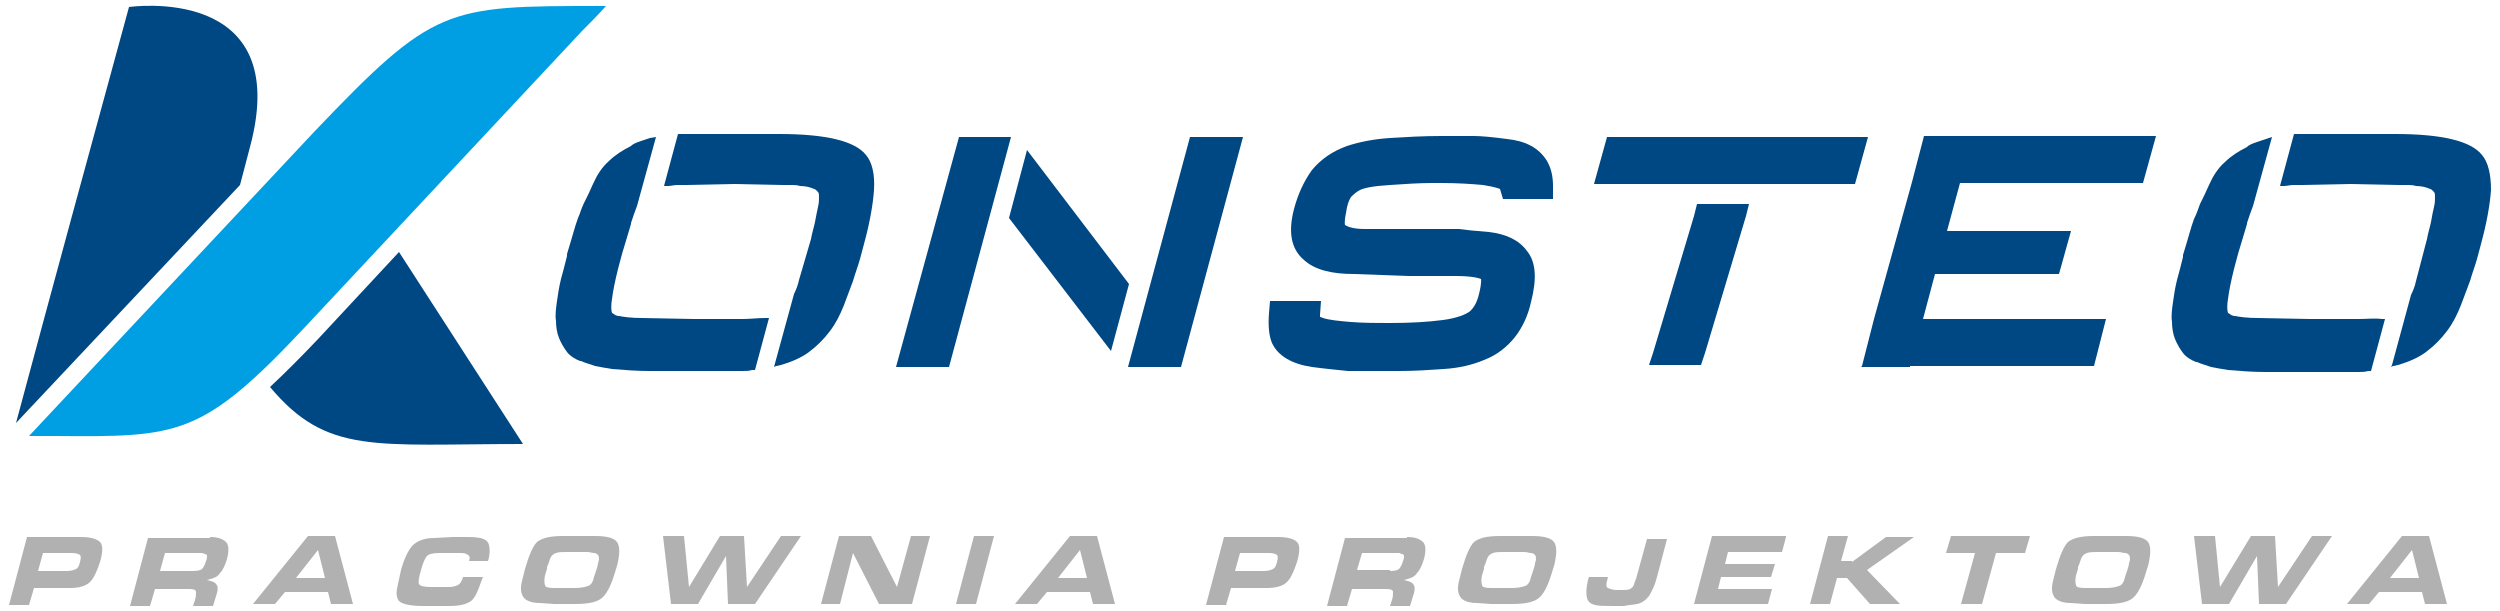 <svg xmlns="http://www.w3.org/2000/svg" xml:space="preserve" id="Warstwa_1" width="250" height="61.1" x="0" y="0" style="enable-background:new 0 0 250 61.1" version="1.0"><style>.st0{fill:#004884}</style><path d="m119 13.7-6.2 23h5.3l6.2-23zM95.9 13.7l-6.3 23h5.3l6.2-23zM173.6 20.4h-3.9l-.3 1.2-4.1 13.7-.4 1.2h5.2l.4-1.2 4.1-13.7.3-1.2zM102.7 15l-1.8 6.8 10.2 13.3 1.8-6.7zM135.1 19.7c.2-.2.5-.5.9-.7.4-.2 1.3-.4 3-.5 1.5-.1 2.9-.2 4.2-.2h.9c1.7 0 3.1.1 4.2.2 1.3.2 1.7.4 1.7.4l.3 1h5v-1.3c0-1-.2-1.8-.6-2.5-.8-1.3-2.1-2-4-2.2-1.5-.2-2.6-.3-3.3-.3h-3.3c-1.8 0-3.5.1-5.1.2-1.6.1-3.1.4-4.3.8-1.4.5-2.6 1.3-3.5 2.4-.8 1.1-1.4 2.4-1.8 3.9-.6 2.3-.3 4 1 5.1 1.1 1 2.8 1.4 5 1.4l5.5.2h4.7c1.9 0 2.5.3 2.5.3s.1.3-.2 1.5c-.2.9-.6 1.5-1 1.8-.3.2-1.1.6-2.6.8-1.5.2-3.3.3-5.3.3-1.3 0-2.6 0-3.9-.1-1.2-.1-2.2-.2-2.8-.4-.2-.1-.3-.1-.3-.1v-.2l.1-1.4H127l-.1 1.2c-.1 1.3 0 2.3.3 3 .6 1.3 2 2.1 4 2.4 1.5.2 2.7.3 3.6.4h5.1c1.6 0 3.1-.1 4.5-.2 1.5-.1 2.8-.4 4-.9 1.3-.5 2.3-1.3 3.1-2.3.7-.9 1.3-2.1 1.6-3.5.6-2.3.5-4-.4-5.1-.8-1.1-2.1-1.7-3.8-1.9-1.3-.1-2.3-.2-3-.3H136.5c-1.4 0-1.8-.3-2-.4 0 0-.1-.3.1-1.2.1-.8.3-1.3.5-1.6zM214.3 18.3l1.3-4.7h-23.2l-1.2 4.6-3.8 13.7-1.2 4.7-.1.1h4.9v-.1h18.4l1.2-4.7h-18.3l1.2-4.5h12.4l1.2-4.3h-12.4l1.3-4.8zM160.7 13.7l-1.3 4.7h26.1l1.3-4.7z" class="st0"/><path d="M239 57.8h2.9l-.7-2.8-2.2 2.8zm-2.1 2.6h-2.2l5.5-6.8h2.7l1.8 6.8h-2.2l-.3-1.2h-4.3l-1 1.2zm-11 0-.2-4.8-2.8 4.8h-2.7l-.8-6.8h2.1l.5 5.1 3.1-5.1h2.4l.3 5.1 3.4-5.1h2l-4.6 6.8h-2.7zm-17.4-1.6h2.1c.6 0 1-.1 1.3-.2.3-.1.5-.4.6-.9l.3-.9c.1-.3.1-.6.2-.8 0-.2 0-.4-.1-.5-.1-.1-.2-.2-.4-.2s-.4-.1-.7-.1h-2c-.5 0-.8 0-1.1.1-.3.1-.5.3-.6.6-.1.3-.2.6-.3.8v.2l-.1.3c-.2.6-.2 1-.1 1.3 0 .2.3.3.9.3zm2.5-5.2h1.6c1.2 0 1.9.2 2.2.6.3.4.3 1.2 0 2.4l-.1.3c-.4 1.4-.8 2.3-1.3 2.8s-1.4.7-2.8.7h-2.1l-1.4-.1c-.8 0-1.3-.2-1.6-.5-.3-.4-.4-.9-.2-1.7l.3-1.2c.4-1.4.8-2.3 1.2-2.7.5-.4 1.3-.6 2.6-.6h1.6zm-14.9 6.8 1.4-5.1h-2.9l.5-1.7h7.9l-.5 1.7h-2.9l-1.4 5.1h-2.1zm-10.9-4.2 3.4-2.5h2.8l-4.7 3.3 3.3 3.4h-3l-2.3-2.6h-1l-.7 2.6h-2l1.8-6.8h2l-.7 2.5h1.1zm-6.6-2.5-.4 1.5h-5.4l-.3 1.2h5l-.4 1.3h-5l-.3 1.2h5.4l-.4 1.5h-7.4l1.8-6.8h7.4zm-12.9 4c-.2.8-.5 1.4-.8 1.9-.3.4-.7.7-1.2.8-.5.1-.9.1-1.3.2h-1c-.9 0-1.5 0-1.9-.1-.4-.1-.7-.3-.8-.7-.1-.4-.1-1 .1-1.8l.1-.3h1.9l-.1.4c-.1.4-.1.6.1.7.2.1.5.2.9.2h.5c.3 0 .6 0 .8-.1.2-.1.4-.3.4-.5l.2-.5 1.1-4h2l-1 3.8zm-16.6 1.1h2.1c.6 0 1-.1 1.3-.2.3-.1.5-.4.6-.9l.3-.9c.1-.3.1-.6.2-.8 0-.2 0-.4-.1-.5-.1-.1-.2-.2-.4-.2s-.4-.1-.7-.1h-2c-.5 0-.8 0-1.1.1-.3.1-.5.3-.6.6-.1.3-.2.6-.3.8v.2l-.1.3c-.2.6-.2 1-.1 1.3 0 .2.3.3.9.3zm2.5-5.2h1.6c1.2 0 1.9.2 2.2.6.3.4.3 1.2 0 2.4l-.1.3c-.4 1.4-.8 2.3-1.3 2.8s-1.4.7-2.8.7h-2.1l-1.4-.1c-.8 0-1.3-.2-1.6-.5-.3-.4-.4-.9-.2-1.7l.3-1.2c.4-1.4.8-2.3 1.2-2.7.5-.4 1.3-.6 2.6-.6h1.6zM139 57.1c.5 0 .8-.1.9-.2.1-.1.3-.4.4-.8.1-.2.1-.4.1-.5 0-.1-.1-.2-.2-.2s-.2-.1-.3-.1h-3.7l-.5 1.7h3.3zm1.7-3.4c.8 0 1.3.2 1.6.5.3.3.3.9.1 1.7-.1.3-.2.6-.3.8-.1.2-.2.4-.4.6-.1.2-.3.3-.4.4-.2.1-.5.2-.9.3.4.1.8.2.9.4.2.2.2.5.1.9l-.4 1.3h-2l.2-.6c.1-.3.1-.6.1-.8 0-.2-.2-.3-.7-.3h-3.4l-.5 1.7h-2l1.8-6.8h6.2zm-13 2.5c.1-.4.1-.6 0-.7-.1-.1-.4-.2-.8-.2H124l-.5 1.8h2.9c.4 0 .7-.1.9-.2.2-.1.3-.3.4-.7zm.1-2.5c1 0 1.6.2 1.9.5.3.3.3 1 0 2-.3.9-.6 1.6-1 2-.4.4-1.1.6-2 .6h-3.6l-.5 1.7h-2l1.8-6.8h5.4zm-22 4.1h2.9L108 55l-2.2 2.8zm-2.1 2.6h-2.2l5.5-6.8h2.7l1.8 6.8h-2.2l-.3-1.2h-4.3l-1 1.2zm-8.1 0 1.8-6.8h2l-1.8 6.8h-2zm-7.7 0-2.6-5.1-1.3 5.1h-1.9l1.8-6.8h3.2l2.6 5.1 1.4-5.1H93l-1.8 6.8h-3.3zm-15.1 0-.2-4.8-2.8 4.8h-2.7l-.8-6.8h2.1l.5 5.1 3.1-5.1h2.4l.3 5.1 3.4-5.1h2l-4.6 6.8h-2.7zm-17.4-1.6h2.1c.6 0 1-.1 1.3-.2.3-.1.5-.4.6-.9l.3-.9c.1-.3.1-.6.2-.8 0-.2 0-.4-.1-.5-.1-.1-.2-.2-.4-.2s-.4-.1-.7-.1h-2c-.5 0-.8 0-1.1.1-.3.1-.5.3-.6.6-.1.3-.2.6-.3.8v.2l-.1.3c-.2.6-.2 1-.1 1.3 0 .2.3.3.9.3zm2.5-5.2h1.6c1.2 0 1.9.2 2.2.6.3.4.3 1.2 0 2.4l-.1.3c-.4 1.4-.8 2.3-1.3 2.8s-1.4.7-2.8.7h-2.1l-1.4-.1c-.8 0-1.3-.2-1.6-.5-.3-.4-.4-.9-.2-1.7l.3-1.2c.4-1.4.8-2.3 1.2-2.7.5-.4 1.3-.6 2.6-.6h1.6zm-9.8 4.6c-.3.9-.6 1.6-1 1.9-.4.3-1.1.5-2.1.5h-2.7c-1.3 0-2.1-.2-2.4-.5-.3-.4-.3-.9-.1-1.7l.3-1.4c.3-1.1.7-1.9 1.1-2.4.5-.5 1.2-.8 2.2-.8l1.9-.1h1.4c.4 0 .8 0 1.3.1s.8.3.9.7c.1.4.1 1-.1 1.6h-1.9c.1-.3.1-.5-.1-.6-.1-.1-.3-.2-.7-.2h-2.2c-.6 0-1 .1-1.2.3-.2.2-.4.7-.6 1.4-.2.7-.3 1.2-.2 1.4.1.2.5.3 1.2.3h1.8c.4 0 .7-.1.9-.2.2-.1.4-.4.5-.8h2l-.2.5zm-18.5-.4h2.9l-.7-2.8-2.2 2.8zm-2.1 2.6h-2.2l5.5-6.8h2.7l1.8 6.8h-2.2l-.3-1.2h-4.3l-1 1.2zm-8.2-3.3c.5 0 .8-.1.9-.2.1-.1.3-.4.4-.8.1-.2.1-.4.1-.5 0-.1-.1-.2-.2-.2s-.2-.1-.3-.1h-3.7l-.5 1.8h3.3zm1.7-3.4c.8 0 1.3.2 1.6.5.3.3.3.9.1 1.7-.1.3-.2.6-.3.8-.1.2-.2.4-.4.6-.1.2-.3.3-.4.4-.2.1-.5.2-.9.3.4.1.8.2.9.4.2.2.2.5.1.9l-.4 1.3h-2l.2-.6c.1-.3.1-.6.1-.8 0-.2-.2-.3-.7-.3h-3.4l-.5 1.7h-2l1.8-6.8H21zM8 56.2c.1-.4.1-.6 0-.7-.1-.1-.4-.2-.8-.2H4.3l-.5 1.8h2.9c.4 0 .7-.1.9-.2.2-.1.3-.3.4-.7zm.1-2.5c1 0 1.6.2 1.9.5.3.3.3 1 0 2-.3.9-.6 1.6-1 2-.4.4-1.1.6-2 .6H3.4l-.5 1.7h-2l1.8-6.8h5.4z" style="fill:#b1b1b1"/><path d="M74.3 31.9h-4.9l-5.2-.1c-1 0-1.8-.1-2.3-.2h-.1c-.4-.1-.5-.3-.6-.3-.1-.3-.1-.8 0-1.4.1-.8.3-1.8.6-3l.4-1.5.9-3v-.1c.2-.6.4-1.2.6-1.7l1.9-6.9-.6.1-.9.3c-.3.1-.6.2-.9.4l-.1.1c-.8.4-1.6.9-2.2 1.5-.7.6-1.2 1.4-1.6 2.3-.3.7-.6 1.3-.9 1.9-.3.6-.4 1.1-.6 1.5-.3.8-.6 2-1.1 3.6v.2c-.2.8-.4 1.6-.6 2.3-.2.8-.3 1.5-.4 2.2-.1.7-.2 1.4-.1 2 0 .6.1 1.2.3 1.7.2.5.5 1 .8 1.4.3.4.8.7 1.3.9h.1c.4.2.9.3 1.4.5.5.1 1.1.2 1.7.3 1.2.1 2.5.2 3.7.2h9.3c.4 0 .7 0 1-.1H75.5l1.4-5.2h-.3c-.9 0-1.6.1-2.3.1z" class="st0"/><path d="M86.6 15.5c-1.1-1.4-4-2.1-8.7-2.1H67.8l-1.4 5.2h.4c.3 0 .6-.1.9-.1h1l4.8-.1 4.8.1h.9c.2 0 .5 0 .8.1.5 0 1 .1 1.4.3.1 0 .2.1.2.1l.2.2c.1.1.1.3.1.5 0 .3 0 .6-.1 1-.1.5-.2.9-.3 1.5-.1.5-.3 1.1-.4 1.7L79.9 28c-.1.5-.3 1-.5 1.4l-2 7.3.2-.1c.2 0 .4-.1.5-.1 1-.3 2-.7 2.8-1.3.8-.6 1.5-1.3 2.1-2.1.6-.8 1-1.6 1.4-2.6l.9-2.4c.2-.7.5-1.5.7-2.2l.4-1.5c.6-2.2.9-4 1-5.4.1-1.6-.2-2.8-.8-3.5zM235.9 31.9H231l-5.2-.1c-1 0-1.8-.1-2.3-.2h-.1c-.4-.1-.5-.3-.6-.3-.1-.3-.1-.8 0-1.4.1-.8.3-1.8.6-3l.4-1.5.9-3v-.1c.2-.6.4-1.2.6-1.7l1.9-6.9-.6.2-.9.3c-.3.1-.6.2-.9.4l-.1.1c-.8.4-1.6.9-2.2 1.5-.7.6-1.2 1.4-1.6 2.3-.3.7-.6 1.3-.9 1.9-.2.6-.4 1.1-.6 1.5-.3.8-.6 2-1.1 3.6v.2c-.2.8-.4 1.6-.6 2.3-.2.8-.3 1.5-.4 2.2-.1.7-.2 1.4-.1 2 0 .6.1 1.2.3 1.7.2.5.5 1 .8 1.4.3.4.8.7 1.3.9h.1c.4.2.9.3 1.4.5.5.1 1.1.2 1.7.3 1.2.1 2.5.2 3.7.2h9.3c.4 0 .7 0 1-.1H237.1l1.4-5.2h-.3c-.8-.1-1.5 0-2.3 0z" class="st0"/><path d="M248.2 15.5c-1.1-1.4-4-2.1-8.7-2.1h-10.1l-1.4 5.2h.4c.3 0 .6-.1.9-.1h1l4.8-.1 4.8.1h.9c.2 0 .5 0 .8.1.5 0 1 .1 1.4.3.1 0 .2.1.2.1l.2.2c.1.1.1.3.1.5 0 .3 0 .6-.1 1s-.2.9-.3 1.5c-.1.5-.3 1.1-.4 1.7l-1.1 4.2c-.1.5-.3 1-.5 1.4l-1.9 7-.1.2.2-.1c.2 0 .4-.1.5-.1 1-.3 2-.7 2.8-1.3.8-.6 1.5-1.3 2.1-2.1.6-.8 1-1.6 1.4-2.6l.9-2.4c.2-.7.5-1.5.7-2.2l.4-1.5c.6-2.2.9-4 1-5.4 0-1.6-.3-2.8-.9-3.5z" class="st0"/><path d="M58.2 3.1c.7-.7 1.5-1.5 2.4-2.5H60C44.6.6 43.4.6 31.4 13.2L2.9 43.6h2.6c12.4.1 14.7.1 25.1-11L58.2 3.1z" style="fill:#009ee2"/><path d="M31.9 33.8c-1.8 1.9-3.4 3.5-4.9 4.9 5.7 6.8 10.4 5.7 25.3 5.7L39.9 25.2l-8 8.6z" class="st0"/><path d="m24 18.5 1-3.8C29.4-1.7 12.9.7 12.9.7 9.1 14.6 5.3 28.5 1.6 42.3L24 18.5z" style="fill-rule:evenodd;clip-rule:evenodd;fill:#004884"/></svg>